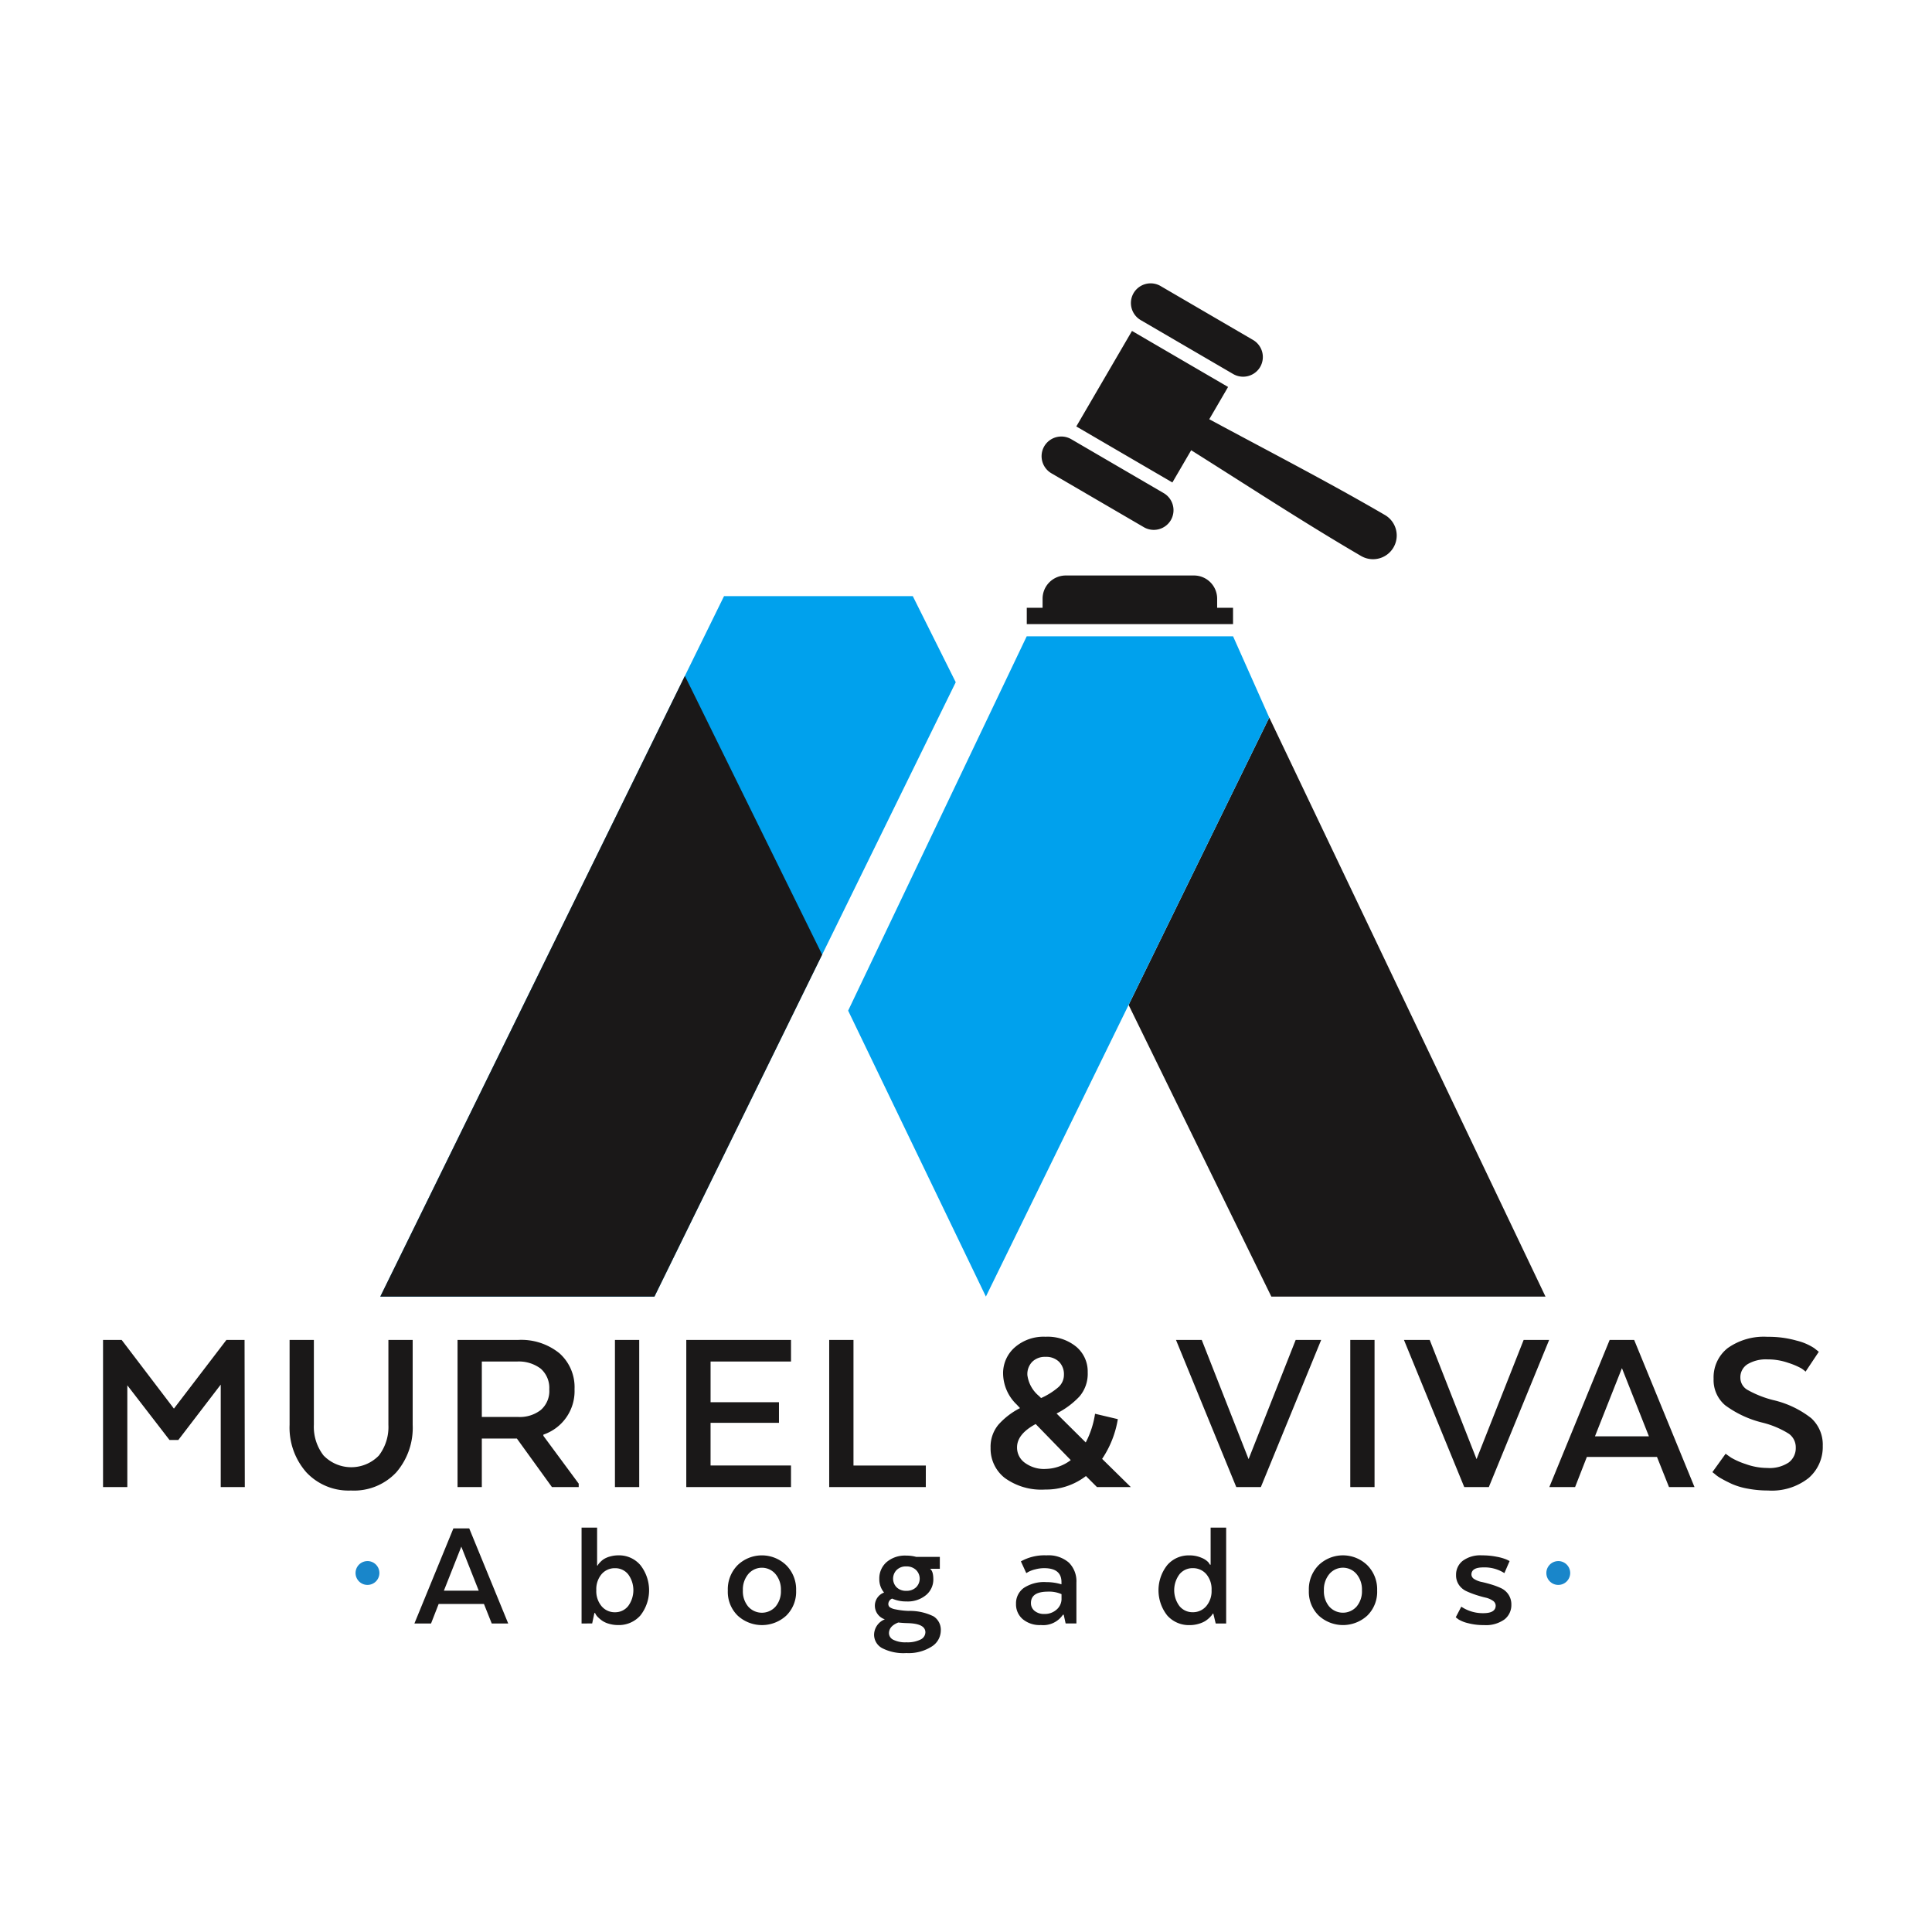 <svg xmlns="http://www.w3.org/2000/svg" xmlns:xlink="http://www.w3.org/1999/xlink" width="300" height="300" viewBox="0 0 300 300"><defs><clipPath id="clip-path"><rect id="Rectángulo_115" data-name="Rectángulo 115" width="300" height="300" transform="translate(1061 522)" fill="#fff" stroke="#707070" stroke-width="1"/></clipPath></defs><g id="Enmascarar_grupo_7" data-name="Enmascarar grupo 7" transform="translate(-1061 -522)" clip-path="url(#clip-path)"><g id="Grupo_226" data-name="Grupo 226" transform="translate(1020.307 480.465)"><path id="Trazado_446" data-name="Trazado 446" d="M215 133.688h19.931a3.6 3.6.0 013.585 3.585v1.432h2.468v2.531H208.955v-2.531h2.455v-1.432A3.6 3.6.0 01215 133.688" transform="translate(-8.825 -2.791)" fill="#1a1818" fill-rule="evenodd"/><path id="Trazado_447" data-name="Trazado 447" d="M247.583 157.1l42.892 89.918h-42.57L225.742 201.73z" transform="translate(-9.798 -4.148)" fill="#1a1818" fill-rule="evenodd"/><path id="Trazado_448" data-name="Trazado 448" d="M239.284 143.715H207.237l-27.725 58.124 21.388 44.4 44-89.914z" transform="translate(-7.119 -3.372)" fill="#00a1ed"/><path id="Trazado_449" data-name="Trazado 449" d="M185.08 137.092H155.769L102.393 245.859h42.569l46.787-95.4z" transform="translate(-2.649 -2.988)" fill="#00a1ed"/><path id="Trazado_450" data-name="Trazado 450" d="M149.693 150.237l-47.3 96.383h42.569l26.043-53.1z" transform="translate(-2.649 -3.75)" fill="#1a1818" fill-rule="evenodd"/><path id="Trazado_451" data-name="Trazado 451" d="M229.872 85.949l14.367 8.378a3.072 3.072.0 011.1 4.188h0a3.072 3.072.0 01-4.188 1.1l-14.367-8.378a3.071 3.071.0 01-1.1-4.189h0a3.072 3.072.0 014.189-1.1m4.753 25.5c8.716 5.48 17.606 11.3 26.387 16.423a3.681 3.681.0 003.708-6.36c-8.78-5.12-18.226-9.989-27.287-14.877l2.921-5.011-14.92-8.7-8.647 14.831 14.919 8.7zM216 109.732l14.367 8.378a3.072 3.072.0 011.1 4.189h0a3.07 3.07.0 01-4.188 1.1l-14.367-8.378a3.072 3.072.0 01-1.1-4.189h0A3.071 3.071.0 01216 109.732z" transform="translate(-8.967)" fill="#1a1818" fill-rule="evenodd"/><path id="Trazado_452" data-name="Trazado 452" d="M306.591 280.191l2.056-2.856c.2.152.489.355.856.609a11.4 11.4.0 002.247.99 9.915 9.915.0 003.371.609 5.337 5.337.0 003.332-.856 2.783 2.783.0 001.085-2.3 2.584 2.584.0 00-1.066-2.152 14.094 14.094.0 00-4.112-1.732 16.2 16.2.0 01-5.789-2.7 5.121 5.121.0 01-1.79-4.113 5.773 5.773.0 012.189-4.76 9.686 9.686.0 016.188-1.751 15.926 15.926.0 014.513.59 8.783 8.783.0 012.723 1.162l.723.571-2.056 3.085a4.348 4.348.0 00-.7-.533 11.3 11.3.0 00-2-.837 9.6 9.6.0 00-3.2-.533 5.587 5.587.0 00-3.1.742 2.386 2.386.0 00-1.124 2.113A2.177 2.177.0 00312 267.395a16.184 16.184.0 004 1.6 15.051 15.051.0 015.94 2.818 5.556 5.556.0 011.79 4.3 6.365 6.365.0 01-2.19 4.989 9.2 9.2.0 01-6.3 1.942 16.744 16.744.0 01-3.142-.286 10.789 10.789.0 01-2.456-.723q-.952-.438-1.676-.856a5.256 5.256.0 01-1.028-.723zm-14.045-16.147-4.188 10.587h8.378zm1.9-4.38 9.369 22.849h-3.96l-1.866-4.684H287.1l-1.828 4.684h-4l9.368-22.849zm-26.383 22.849-9.363-22.848h4l7.273 18.507 7.311-18.507h3.96l-9.368 22.849zm-13.93-22.849v22.849h-3.77V259.665zm-21.47 22.849L223.3 259.665h4l7.273 18.507 7.311-18.507h3.96l-9.368 22.849zm-32.446-17.442a5.056 5.056.0 001.828 3.313l.305.305A11.018 11.018.0 00205 267.033a2.565 2.565.0 00.9-1.961 2.727 2.727.0 00-.762-2.018 2.831 2.831.0 00-2.1-.762 2.776 2.776.0 00-2.056.762A2.723 2.723.0 00200.222 265.072zm2.742 14.623a6.627 6.627.0 004-1.371l-5.446-5.6q-2.894 1.561-2.894 3.617a2.9 2.9.0 001.238 2.418A5.012 5.012.0 00202.964 279.7zm7.768-8.568 3.542.837a15.579 15.579.0 01-2.438 6.169l4.456 4.38h-5.255l-1.715-1.714A10.128 10.128.0 01203 282.894a9.664 9.664.0 01-6.3-1.809 5.773 5.773.0 01-2.189-4.665 5.354 5.354.0 011.218-3.6 11.439 11.439.0 013.351-2.57l-.495-.533a6.8 6.8.0 01-2.133-4.8 5.33 5.33.0 011.809-4.093 6.8 6.8.0 014.779-1.656 7.038 7.038.0 014.761 1.542 5.013 5.013.0 011.79 3.979 5.419 5.419.0 01-1.276 3.751 12.762 12.762.0 01-3.561 2.646l4.532 4.494A14.124 14.124.0 00210.732 271.127zm-26.276 11.386h-15V259.665h3.77v19.5h11.234zm-22.8-13.176v3.2H151.029v6.625h12.49v3.352h-16.26V259.665h16.261v3.351h-12.49v6.322zm-21.7-9.673v22.849h-3.77V259.665zm-13.969 7.693a3.963 3.963.0 00-1.333-3.238 5.627 5.627.0 00-3.694-1.1h-5.445v8.607h5.674a5.3 5.3.0 003.485-1.086A3.888 3.888.0 00125.986 267.357zm-14.242-7.693h9.406a9.406 9.406.0 016.4 2.056 7.039 7.039.0 012.361 5.6 7.131 7.131.0 01-4.836 7.046v.19l5.484 7.425v.534H126.4l-5.446-7.54h-5.445v7.54h-3.77zm-16.52 23.382a8.972 8.972.0 01-6.969-2.837 10.5 10.5.0 01-2.59-7.369V259.665h3.77v13.176a7.247 7.247.0 001.5 4.76 5.979 5.979.0 008.588.019 7.3 7.3.0 001.485-4.779V259.665h3.77v13.176a10.586 10.586.0 01-2.551 7.387A8.977 8.977.0 0195.224 283.047zm-20.252-.533V266.6L68.384 275.2H67.013l-6.55-8.492v15.8h-3.77V259.665h2.894L67.7 270.328l8.15-10.663h2.818l.038 22.849z" transform="translate(0 -10.064)" fill="#1a1818"/><path id="Trazado_453" data-name="Trazado 453" d="M100.168 296.145A1.851 1.851.0 1198.316 298a1.851 1.851.0 011.852-1.851" transform="translate(-2.413 -12.207)" fill="#1986ca"/><path id="Trazado_454" data-name="Trazado 454" d="M296.455 296.145A1.851 1.851.0 11294.6 298a1.851 1.851.0 011.852-1.851" transform="translate(-13.79 -12.207)" fill="#1986ca"/><path id="Trazado_455" data-name="Trazado 455" d="M269.715 304.556l.862-1.649a5.987 5.987.0 003.42 1.009q1.919.0 1.919-1.18a.921.921.0 00-.455-.763 3.254 3.254.0 00-1.145-.48q-.688-.16-1.475-.418a13.593 13.593.0 01-1.477-.578 2.872 2.872.0 01-1.144-.959 2.609 2.609.0 01-.455-1.551 2.718 2.718.0 011.033-2.2 4.587 4.587.0 012.977-.849 11.454 11.454.0 012.325.221 7.526 7.526.0 011.538.443l.442.222-.811 1.87a5.723 5.723.0 00-3.248-.886q-1.871.0-1.87 1.107a.847.847.0 00.455.713 3.389 3.389.0 001.145.443q.688.148 1.5.394a11.3 11.3.0 011.5.566 2.8 2.8.0 011.145.984 2.76 2.76.0 01.455 1.6 2.824 2.824.0 01-1.058 2.264 4.942 4.942.0 01-3.224.886 9.26 9.26.0 01-2.435-.295 5.159 5.159.0 01-1.5-.591zm-19.634-1.66a2.839 2.839.0 004.233.0 3.673 3.673.0 00.837-2.523 3.735 3.735.0 00-.849-2.546 2.764 2.764.0 00-4.207.0 3.731 3.731.0 00-.85 2.546A3.678 3.678.0 00250.081 302.9zm5.893-6.434a5.3 5.3.0 011.537 3.936 5.164 5.164.0 01-1.525 3.888 5.569 5.569.0 01-7.553.0 5.162 5.162.0 01-1.526-3.888 5.316 5.316.0 011.526-3.948 5.437 5.437.0 017.541.012zM231.8 300.349a3.614 3.614.0 00-.824-2.5 2.7 2.7.0 00-2.1-.922 2.59 2.59.0 00-2.067.96 4.133 4.133.0 000 4.92 2.59 2.59.0 002.067.96 2.689 2.689.0 002.091-.935A3.588 3.588.0 00231.8 300.349zm-.246-3.961h.1v-5.757h2.412v14.885h-1.624l-.369-1.525h-.1a.852.852.0 01-.111.2 4.421 4.421.0 01-1.046.948 4.189 4.189.0 01-1.021.431 4.85 4.85.0 01-1.414.2 4.486 4.486.0 01-3.457-1.488 6.31 6.31.0 01-.012-7.824 4.362 4.362.0 013.4-1.514 4.6 4.6.0 011.919.369 2.968 2.968.0 011.082.713zm-25.711 7.652a2.732 2.732.0 001.858-.652 2.195 2.195.0 00.8-1.587v-.837a4.719 4.719.0 00-2.091-.393q-2.658.0-2.657 1.771a1.529 1.529.0 00.565 1.218A2.287 2.287.0 00205.844 304.04zm4.969-4.9v6.373h-1.672l-.3-1.354h-.123a3.689 3.689.0 01-3.42 1.6 4.093 4.093.0 01-2.829-.922 3.009 3.009.0 01-1.033-2.349 2.945 2.945.0 011.2-2.485 5.722 5.722.0 013.494-.911 8.068 8.068.0 012.363.345v-.345q0-2.165-2.682-2.165a5.426 5.426.0 00-1.39.185 4.5 4.5.0 00-1.046.382l-.345.2-.837-1.821a7.466 7.466.0 013.987-.935 4.812 4.812.0 013.456 1.12A4.073 4.073.0 01210.813 299.143zm-26.424-2.484a2.01 2.01.0 00-1.488.553 1.915 1.915.0 000 2.694 2.037 2.037.0 001.488.542 2.114 2.114.0 001.525-.542 1.886 1.886.0 000-2.694A2.085 2.085.0 00184.389 296.659zm.345 8.808a15.633 15.633.0 01-1.575-.1q-1.451.565-1.452 1.672a1.156 1.156.0 00.676 1.009 4.127 4.127.0 002.03.394 4.507 4.507.0 002.2-.431 1.274 1.274.0 00.75-1.119Q187.366 305.565 184.734 305.467zm4.871-8.44h-1.476v.049q.468.345.467 1.624a3.129 3.129.0 01-1.107 2.387 4.438 4.438.0 01-3.1 1.009 5.169 5.169.0 01-2.189-.443.934.934.0 00-.591.811.681.681.0 00.185.5 2.16 2.16.0 00.9.357 12.172 12.172.0 002.042.246 8.284 8.284.0 013.9.849 2.469 2.469.0 011.118 2.226 2.957 2.957.0 01-1.414 2.462 6.67 6.67.0 01-3.925 1.008 7.258 7.258.0 01-3.789-.775 2.378 2.378.0 01-1.23-2.1 2.62 2.62.0 011.673-2.362 2.232 2.232.0 01-1.55-2.189 2.178 2.178.0 011.427-1.969 3.2 3.2.0 01-.739-2.116 3.358 3.358.0 011.119-2.6 4.372 4.372.0 013.064-1.022 5.776 5.776.0 011.55.2h3.666zM159.858 302.9a2.839 2.839.0 004.233.0 3.673 3.673.0 00.837-2.523 3.735 3.735.0 00-.849-2.546 2.764 2.764.0 00-4.207.0 3.731 3.731.0 00-.85 2.546A3.673 3.673.0 00159.858 302.9zm5.893-6.434a5.3 5.3.0 011.537 3.936 5.164 5.164.0 01-1.525 3.888 5.569 5.569.0 01-7.553.0 5.161 5.161.0 01-1.526-3.888 5.316 5.316.0 011.526-3.948 5.437 5.437.0 017.541.012zm-29.489 3.887a3.623 3.623.0 00.824 2.485 2.653 2.653.0 002.079.935 2.564 2.564.0 002.042-.96 4.158 4.158.0 00.012-4.92 2.554 2.554.0 00-2.055-.96 2.669 2.669.0 00-2.079.922A3.613 3.613.0 00136.263 300.349zm-2.288 5.167V290.631h2.412v5.88h.1a.805.805.0 01.086-.172 3.194 3.194.0 01.319-.369 3.106 3.106.0 01.591-.48 3.7 3.7.0 01.935-.382 4.767 4.767.0 011.316-.172 4.337 4.337.0 013.371 1.514 6.329 6.329.0 010 7.824 4.449 4.449.0 01-3.444 1.488 4.978 4.978.0 01-1.427-.2 3.573 3.573.0 01-1.046-.467 4.957 4.957.0 01-.652-.542 1.951 1.951.0 01-.369-.467l-.1-.2h-.1l-.345 1.624zM115.3 293.583l-2.706 6.84h5.413zm1.23-2.83 6.053 14.763h-2.559l-1.206-3.026h-7.037l-1.18 3.026h-2.584l6.053-14.763z" transform="translate(-2.975 -11.888)" fill="#1a1818"/></g></g></svg>